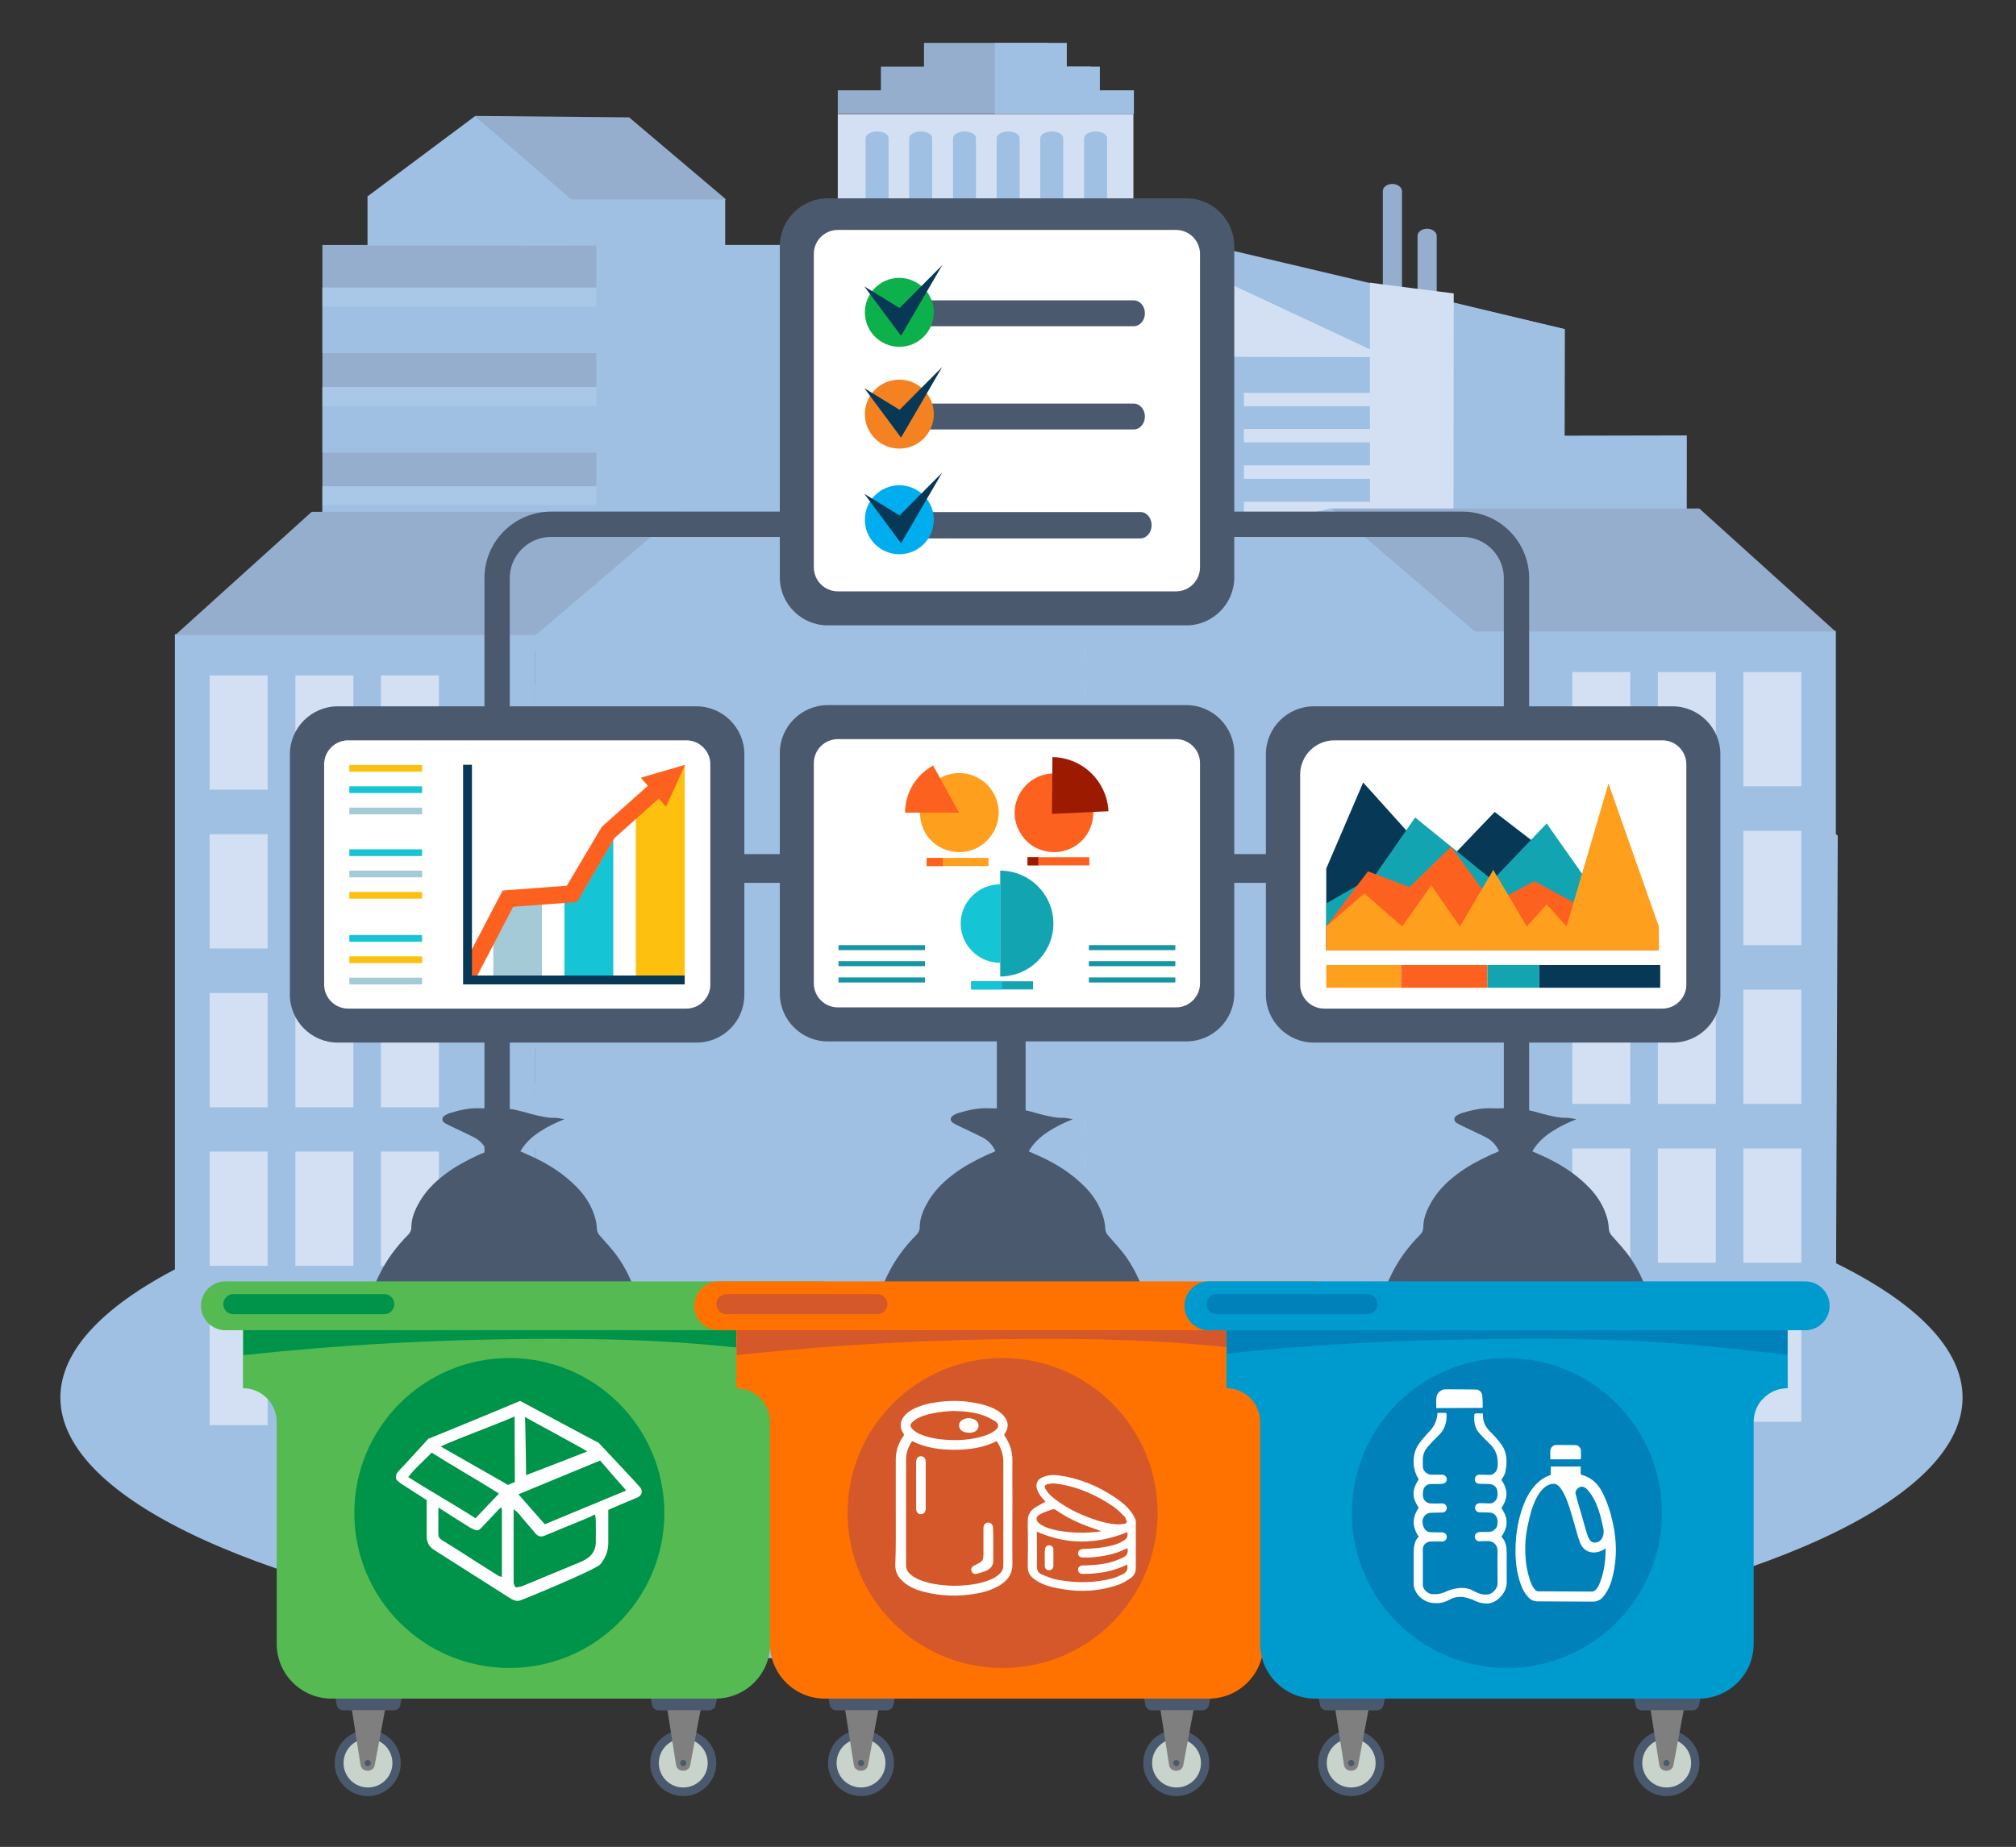 <svg xmlns="http://www.w3.org/2000/svg" xmlns:xlink="http://www.w3.org/1999/xlink" id="Layer_1" x="0px" y="0px" viewBox="0 0 841.5 771.1" style="enable-background:new 0 0 841.5 771.1;" xml:space="preserve"><rect x="0" y="0" width="841.5" height="771.1" fill="#333333" stroke="none"/> <style type="text/css"> .st0{fill:#9FC0E2;} .st1{fill:#95AECE;} .st2{fill:#D3E0F4;} .st3{opacity:0.2;} .st4{fill:none;stroke:#4A596E;stroke-width:10.568;stroke-miterlimit:10;} .st5{fill:none;stroke:#4A596E;stroke-width:12;stroke-miterlimit:10;} .st6{fill:#4A596E;} .st7{fill:#FFFFFF;} .st8{fill:#0DB14B;} .st9{fill:#073856;} .st10{fill:#F48220;} .st11{fill:#00ADEF;} .st12{fill:#FDC00F;} .st13{fill:#16C5D5;} .st14{fill:#A4CAD8;} .st15{fill:#FC611F;} .st16{fill:#13A4B2;} .st17{fill:#FF9F1E;} .st18{fill:#9B1A00;} .st19{fill:#1695A4;} .st20{fill:#C7D3CB;} .st21{fill:#7F7F7F;} .st22{fill:#55BA52;} .st23{fill:#00934A;} .st24{fill-rule:evenodd;clip-rule:evenodd;fill:#00934A;} .st25{fill-rule:evenodd;clip-rule:evenodd;fill:#FFFFFF;} .st26{fill:#FF7200;} .st27{fill:#D4582A;} .st28{fill-rule:evenodd;clip-rule:evenodd;fill:#D4582A;} .st29{fill:#009BCE;} .st30{fill:#0081B9;} .st31{fill-rule:evenodd;clip-rule:evenodd;fill:#0081B9;} </style> <g> <ellipse class="st0" cx="422.2" cy="583.5" rx="397" ry="112.5"></ellipse> <g> <rect x="206.8" y="158.2" class="st1" width="75.7" height="115"></rect> <rect x="228.6" y="137.1" class="st1" width="32" height="34.5"></rect> <rect x="242.9" y="84" class="st1" width="3.4" height="53.2"></rect> <path class="st1" d="M250.7,112.5c0,1.7-2.7,3-6.1,3c-3.4,0-6.1-1.4-6.1-3c0-1.7,2.7-3,6.1-3C248,109.5,250.7,110.9,250.7,112.5"></path> </g> <g> <rect x="218.3" y="192.3" class="st0" width="111.8" height="414.4"></rect> <rect x="218.3" y="192.3" class="st0" width="111.8" height="31.4"></rect> <rect x="218.3" y="192.3" class="st0" width="52.7" height="415"></rect> <rect x="163.9" y="192.3" class="st0" width="54.4" height="415.7"></rect> <path class="st2" d="M271.2,538.3h63.8v13.1h-63.8V538.3z M271.2,518.9h63.8v13.1h-63.8V518.9z M271.2,499.4h63.8v13.1h-63.8 V499.4z M271.2,480h63.8v13.1h-63.8V480z M271.2,460.6h63.8v13.1h-63.8V460.6z M271.2,441.1h63.8v13h-63.8V441.1z M271.2,421.7 h63.8v13.1h-63.8V421.7z M271.2,402.3h63.8v13h-63.8V402.3z M271.2,382.8h63.8v13.1h-63.8V382.8z M271.2,363.4h63.8v13.1h-63.8 V363.4z M271.2,344h63.8V357h-63.8V344z M271.2,324.5h63.8v13.1h-63.8V324.5z M271.2,305.1h63.8v13h-63.8V305.1z M271.2,285.7 h63.8v13.1h-63.8V285.7z M271.2,266.2h63.8v13.1h-63.8V266.2z M271.2,246.8h63.8v13.1h-63.8V246.8z M271.2,240.4h63.8v-13.1h-63.8 V240.4z"></path> <g> <path class="st2" d="M238.8,227.4h-9.5v13.1h9.5V227.4z M254.3,240.4h-9.5v-13.1h9.5V240.4z"></path> <path class="st2" d="M238.8,246.8h-9.5v13.1h9.5V246.8z M254.3,259.9h-9.5v-13.1h9.5V259.9z"></path> <path class="st2" d="M238.8,266.2h-9.5v13.1h9.5V266.2z M254.3,279.3h-9.5v-13.1h9.5V279.3z"></path> <path class="st2" d="M238.8,285.7h-9.5v13.1h9.5V285.7z M254.3,298.7h-9.5v-13.1h9.5V298.7z"></path> <path class="st2" d="M238.8,305.1h-9.5v13h9.5V305.1z M254.3,318.2h-9.5v-13h9.5V318.2z"></path> <path class="st2" d="M238.8,324.5h-9.5v13.1h9.5V324.5z M254.3,337.6h-9.5v-13.1h9.5V337.6z"></path> <path class="st2" d="M238.8,344h-9.5V357h9.5V344z M254.3,357h-9.5V344h9.5V357z"></path> <path class="st2" d="M238.8,363.4h-9.5v13.1h9.5V363.4z M254.3,376.5h-9.5v-13.1h9.5V376.5z"></path> <path class="st2" d="M238.8,382.8h-9.5v13.1h9.5V382.8z M254.3,395.9h-9.5v-13.1h9.5V395.9z"></path> <path class="st2" d="M238.8,402.3h-9.5v13h9.5V402.3z M254.3,415.3h-9.5v-13h9.5V415.3z"></path> <path class="st2" d="M238.8,421.7h-9.5v13.1h9.5V421.7z M254.3,434.8h-9.5v-13.1h9.5V434.8z"></path> <path class="st2" d="M238.8,441.1h-9.5v13h9.5V441.1z M254.3,454.2h-9.5v-13h9.5V454.2z"></path> <path class="st2" d="M238.8,460.6h-9.5v13.1h9.5V460.6z M254.3,473.6h-9.5v-13.1h9.5V473.6z"></path> <path class="st2" d="M238.8,480h-9.5v13.1h9.5V480z M254.3,493.1h-9.5V480h9.5V493.1z"></path> <path class="st2" d="M238.8,499.4h-9.5v13.1h9.5V499.4z M254.3,512.5h-9.5v-13.1h9.5V512.5z"></path> <path class="st2" d="M238.8,518.9h-9.5v13.1h9.5V518.9z M254.3,531.9h-9.5v-13.1h9.5V531.9z"></path> <path class="st2" d="M238.8,538.3h-9.5v13.1h9.5V538.3z M254.3,551.4h-9.5v-13.1h9.5V551.4z"></path> </g> </g> <polygon class="st0" points="704,301.6 704.1,181.8 653.1,181.9 653.2,137.4 450.3,89.5 450.9,172.3 315.5,172.3 316.1,317.9 329.4,317.9 329.3,606.7 766.1,606.8 767.1,348.9 "></polygon> <path class="st1" d="M585.2,122.2c0,1.7-1.8,3-4,3l0,0c-2.2,0-4-1.4-4-3V79.8c0-1.7,1.8-3,4-3l0,0c2.2,0,4,1.4,4,3V122.2z"></path> <path class="st1" d="M599.7,127.2c0,1.7-1.8,3-4,3l0,0c-2.2,0-4-1.4-4-3V98.5c0-1.7,1.8-3,4-3l0,0c2.2,0,4,1.4,4,3V127.2z"></path> <polygon class="st0" points="603.4,154.9 603.4,125.5 653.2,137.5 "></polygon> <g> <polygon class="st0" points="453,607.8 570,607.8 570,154.9 453,92.5 "></polygon> </g> <g> <rect x="453" y="164" class="st2" width="120.9" height="5.6"></rect> <rect x="453" y="179.1" class="st2" width="120.9" height="5.6"></rect> <rect x="453" y="194.3" class="st2" width="120.9" height="5.6"></rect> <rect x="453" y="209.5" class="st2" width="120.9" height="5.6"></rect> <rect x="453" y="224.7" class="st2" width="120.9" height="5.6"></rect> <rect x="453" y="239.8" class="st2" width="120.9" height="5.6"></rect> <rect x="453" y="255" class="st2" width="120.9" height="5.6"></rect> <rect x="453" y="270.2" class="st2" width="120.9" height="5.6"></rect> <rect x="453" y="285.4" class="st2" width="120.9" height="5.6"></rect> <rect x="453" y="300.6" class="st2" width="120.9" height="5.6"></rect> <rect x="453" y="315.7" class="st2" width="120.9" height="5.6"></rect> <rect x="453" y="330.9" class="st2" width="120.9" height="5.6"></rect> <rect x="453" y="346.1" class="st2" width="120.9" height="5.6"></rect> <rect x="453" y="361.3" class="st2" width="120.9" height="5.6"></rect> <rect x="453" y="376.4" class="st2" width="120.9" height="5.6"></rect> <rect x="453" y="391.6" class="st0" width="120.9" height="5.6"></rect> <rect x="453" y="406.8" class="st0" width="120.9" height="5.6"></rect> <rect x="453" y="422" class="st0" width="120.9" height="5.6"></rect> <rect x="453" y="437.1" class="st0" width="120.9" height="5.6"></rect> <rect x="453" y="452.3" class="st0" width="120.9" height="5.6"></rect> <rect x="453" y="467.5" class="st2" width="120.9" height="5.6"></rect> <rect x="453" y="482.7" class="st2" width="120.9" height="5.6"></rect> </g> <polygon class="st0" points="453,90 519.2,148.1 519.2,489.9 453,490.1 "></polygon> <polygon class="st2" points="451.3,89.5 510.6,149 578.8,149.1 "></polygon> <g> <path class="st2" d="M606.8,122.5c0.1,0-35-4.4-35-4.5l0.1,262.2h34.6L606.8,122.5z"></path> </g> <g> <rect x="349.7" y="47.6" class="st2" width="123.4" height="199.1"></rect> <g> <path class="st0" d="M370.9,218.2c0,1.5-2.2,2.8-4.8,2.8l0,0c-2.7,0-4.8-1.2-4.8-2.8V57.7c0-1.5,2.2-2.8,4.8-2.8l0,0 c2.7,0,4.8,1.2,4.8,2.8V218.2z"></path> <path class="st0" d="M389.1,218.2c0,1.5-2.2,2.8-4.8,2.8l0,0c-2.7,0-4.8-1.2-4.8-2.8V57.7c0-1.5,2.2-2.8,4.8-2.8l0,0 c2.7,0,4.8,1.2,4.8,2.8V218.2z"></path> <path class="st0" d="M407.4,218.2c0,1.5-2.2,2.8-4.8,2.8l0,0c-2.7,0-4.8-1.2-4.8-2.8V57.7c0-1.5,2.2-2.8,4.8-2.8l0,0 c2.7,0,4.8,1.2,4.8,2.8V218.2z"></path> <path class="st0" d="M425.6,218.2c0,1.5-2.2,2.8-4.8,2.8l0,0c-2.7,0-4.8-1.2-4.8-2.8V57.7c0-1.5,2.2-2.8,4.8-2.8l0,0 c2.7,0,4.8,1.2,4.8,2.8V218.2z"></path> <path class="st0" d="M443.8,218.2c0,1.5-2.2,2.8-4.8,2.8l0,0c-2.7,0-4.8-1.2-4.8-2.8V57.7c0-1.5,2.2-2.8,4.8-2.8l0,0 c2.7,0,4.8,1.2,4.8,2.8V218.2z"></path> <path class="st0" d="M462.1,218.2c0,1.5-2.2,2.8-4.8,2.8l0,0c-2.7,0-4.8-1.2-4.8-2.8V57.7c0-1.5,2.2-2.8,4.8-2.8l0,0 c2.7,0,4.8,1.2,4.8,2.8V218.2z"></path> </g> <rect x="349.7" y="37.7" class="st1" width="123.2" height="9.7"></rect> <rect x="367.7" y="27.8" class="st1" width="87.7" height="11.8"></rect> <rect x="385.7" y="17.9" class="st1" width="51.7" height="10.4"></rect> <polygon class="st0" points="459.1,37.7 459.1,27.8 445.3,27.8 445.3,17.9 415.3,17.9 415.3,47.5 473.3,47.6 473.3,37.7 "></polygon> </g> <g> <g> <rect x="134.6" y="102.4" transform="matrix(-1 -1.224647e-16 1.224647e-16 -1 463.078 592.495)" class="st1" width="193.9" height="387.8"></rect> <rect x="134.6" y="120" transform="matrix(-1 -1.224647e-16 1.224647e-16 -1 463.078 267.437)" class="st0" width="193.9" height="27.4"></rect> <rect x="134.6" y="161.5" transform="matrix(-1 -1.224647e-16 1.224647e-16 -1 463.078 350.468)" class="st0" width="193.9" height="27.4"></rect> <rect x="134.6" y="203.1" transform="matrix(-1 -1.433332e-14 1.433332e-14 -1 463.078 433.499)" class="st0" width="193.9" height="27.4"></rect> <rect x="134.6" y="244.6" transform="matrix(-1 -1.224647e-16 1.224647e-16 -1 463.078 516.531)" class="st0" width="193.9" height="27.4"></rect> <rect x="134.6" y="286.1" transform="matrix(-1 -1.224647e-16 1.224647e-16 -1 463.078 599.562)" class="st0" width="193.9" height="27.4"></rect> <rect x="134.6" y="327.6" transform="matrix(-1 -1.224647e-16 1.224647e-16 -1 463.078 682.593)" class="st0" width="193.9" height="27.4"></rect> <rect x="134.6" y="369.1" transform="matrix(-1 -1.224647e-16 1.224647e-16 -1 463.078 765.625)" class="st0" width="193.9" height="27.4"></rect> <rect x="134.6" y="410.6" transform="matrix(-1 -1.224647e-16 1.224647e-16 -1 463.078 848.656)" class="st0" width="193.9" height="27.4"></rect> <rect x="134.6" y="452.2" transform="matrix(-1 -1.224647e-16 1.224647e-16 -1 463.078 931.687)" class="st0" width="193.9" height="27.4"></rect> <g class="st3"> <rect x="134.6" y="452.2" transform="matrix(-1 -1.224647e-16 1.224647e-16 -1 463.078 912.254)" class="st1" width="193.9" height="7.9"></rect> <rect x="134.6" y="410.6" transform="matrix(-1 -1.224647e-16 1.224647e-16 -1 463.078 829.223)" class="st1" width="193.9" height="7.9"></rect> <rect x="134.6" y="369.1" transform="matrix(-1 -1.224647e-16 1.224647e-16 -1 463.078 746.192)" class="st1" width="193.9" height="7.9"></rect> <rect x="134.6" y="327.6" transform="matrix(-1 -1.224647e-16 1.224647e-16 -1 463.078 663.16)" class="st1" width="193.9" height="7.9"></rect> <rect x="134.6" y="286.1" transform="matrix(-1 4.762516e-15 -4.762516e-15 -1 463.078 580.129)" class="st1" width="193.9" height="7.9"></rect> <rect x="134.6" y="244.6" transform="matrix(-1 -1.433332e-14 1.433332e-14 -1 463.078 497.098)" class="st1" width="193.9" height="7.9"></rect> <rect x="134.6" y="203.1" transform="matrix(-1 -1.224647e-16 1.224647e-16 -1 463.078 414.067)" class="st2" width="193.9" height="7.9"></rect> <rect x="134.6" y="161.5" transform="matrix(-1 -1.224647e-16 1.224647e-16 -1 463.078 331.035)" class="st2" width="193.9" height="7.9"></rect> <rect x="134.6" y="120" transform="matrix(-1 -1.224647e-16 1.224647e-16 -1 463.078 248.004)" class="st2" width="193.9" height="7.9"></rect> </g> <rect x="248.8" y="102.4" transform="matrix(-1 4.561872e-14 -4.561872e-14 -1 577.319 592.495)" class="st0" width="79.6" height="387.8"></rect> </g> <g> <polygon class="st0" points="218.1,102.5 218.1,82 262.3,49 302.7,83.2 302.7,102.5 "></polygon> <polygon class="st0" points="153.4,102.5 153.4,82 198.4,48.4 239,83.2 239,102.5 "></polygon> <polygon class="st1" points="198.3,48.4 262.6,49 303.1,83.3 238.5,83.3 "></polygon> </g> </g> <g> <rect x="73" y="264.8" class="st0" width="150.3" height="355"></rect> <g> <g> <rect x="159" y="282" class="st2" width="24.2" height="47.7"></rect> </g> <g> <rect x="123.3" y="282" class="st2" width="24.2" height="47.7"></rect> </g> <g> <rect x="87.5" y="282" class="st2" width="24.2" height="47.7"></rect> </g> <g> <rect x="159" y="348.3" class="st2" width="24.2" height="47.7"></rect> </g> <g> <rect x="123.3" y="348.3" class="st2" width="24.2" height="47.7"></rect> </g> <g> <rect x="87.5" y="348.3" class="st2" width="24.2" height="47.7"></rect> </g> <g> <rect x="159" y="414.6" class="st2" width="24.2" height="47.7"></rect> </g> <g> <rect x="123.3" y="414.6" class="st2" width="24.2" height="47.7"></rect> </g> <g> <rect x="87.5" y="414.6" class="st2" width="24.2" height="47.7"></rect> </g> <g> <rect x="159" y="480.8" class="st2" width="24.2" height="47.7"></rect> </g> <g> <rect x="123.3" y="480.8" class="st2" width="24.2" height="47.7"></rect> </g> <g> <rect x="87.5" y="480.8" class="st2" width="24.2" height="47.7"></rect> </g> <g> <rect x="159" y="547.3" class="st2" width="24.2" height="47.7"></rect> </g> <g> <rect x="123.3" y="547.3" class="st2" width="24.2" height="47.7"></rect> </g> <g> <rect x="87.5" y="547.3" class="st2" width="24.2" height="47.7"></rect> </g> </g> <polygon class="st0" points="223.6,265.1 284.1,213.7 338.3,267 338.3,618.6 223.6,619.3 "></polygon> <polygon class="st1" points="73.2,265.1 223.7,265.1 284,213.7 130.1,213.7 "></polygon> </g> <g> <rect x="616" y="263.4" class="st0" width="150.3" height="355"></rect> <g> <g> <rect x="656.3" y="280.6" class="st2" width="24.2" height="47.7"></rect> </g> <g> <rect x="692" y="280.6" class="st2" width="24.2" height="47.7"></rect> </g> <g> <rect x="727.7" y="280.6" class="st2" width="24.2" height="47.7"></rect> </g> <g> <rect x="656.3" y="346.9" class="st2" width="24.2" height="47.7"></rect> </g> <g> <rect x="692" y="346.9" class="st2" width="24.2" height="47.7"></rect> </g> <g> <rect x="727.7" y="346.9" class="st2" width="24.2" height="47.7"></rect> </g> <g> <rect x="656.3" y="413.2" class="st2" width="24.2" height="47.7"></rect> </g> <g> <rect x="692" y="413.2" class="st2" width="24.2" height="47.7"></rect> </g> <g> <rect x="727.7" y="413.2" class="st2" width="24.2" height="47.7"></rect> </g> <g> <rect x="656.3" y="479.5" class="st2" width="24.2" height="47.7"></rect> </g> <g> <rect x="692" y="479.5" class="st2" width="24.2" height="47.7"></rect> </g> <g> <rect x="727.7" y="479.5" class="st2" width="24.2" height="47.7"></rect> </g> <g> <rect x="656.3" y="545.9" class="st2" width="24.2" height="47.7"></rect> </g> <g> <rect x="692" y="545.9" class="st2" width="24.2" height="47.7"></rect> </g> <g> <rect x="727.7" y="545.9" class="st2" width="24.2" height="47.7"></rect> </g> </g> <polygon class="st0" points="615.9,263.7 555.4,212.3 467.6,232.2 501.1,617.3 615.9,617.9 "></polygon> <polygon class="st1" points="766.2,263.7 615.7,263.7 555.5,212.3 709.3,212.3 "></polygon> </g> <g> <path class="st4" d="M610.5,631.3H230c-12.4,0-22.5-10.1-22.5-22.5V241.4c0-12.4,10.1-22.5,22.5-22.5h380.5 c12.4,0,22.5,10.1,22.5,22.5v367.4C633,621.2,622.9,631.3,610.5,631.3z"></path> <line class="st5" x1="291.3" y1="362.6" x2="546.8" y2="362.6"></line> <g> <g> <path class="st6" d="M495.2,261.1H345.5c-11,0-20-9-20-20V102.8c0-11,9-20,20-20h149.7c11,0,20,9,20,20v138.3 C515.2,252.1,506.2,261.1,495.2,261.1z"></path> <g> <path class="st7" d="M349.7,246.9h141.2c5.5,0,10-4.5,10-10V106c0-5.5-4.5-10-10-10H349.7c-5.5,0-10,4.5-10,10v130.9 C339.7,242.4,344.2,246.9,349.7,246.9z"></path> </g> </g> <g> <path class="st6" d="M477.9,130.8c0,3-2.1,5.4-4.7,5.4h-91.9c-2.6,0-4.7-2.4-4.7-5.4l0,0c0-3,2.1-5.4,4.7-5.4h91.9 C475.8,125.4,477.9,127.8,477.9,130.8L477.9,130.8z"></path> </g> <g> <path class="st6" d="M477.9,173.9c0,3-2.1,5.4-4.7,5.4h-91.9c-2.6,0-4.7-2.4-4.7-5.4l0,0c0-3,2.1-5.4,4.7-5.4h91.9 C475.8,168.5,477.9,170.9,477.9,173.9L477.9,173.9z"></path> </g> <g> <path class="st6" d="M480.7,219.3c0,3-2.1,5.5-4.8,5.5h-94.1c-2.7,0-4.8-2.5-4.8-5.5l0,0c0-3,2.2-5.5,4.8-5.5h94.1 C478.6,213.7,480.7,216.2,480.7,219.3L480.7,219.3z"></path> </g> <g> <g> <path class="st8" d="M389.8,130.4c0,7.9-6.4,14.4-14.4,14.4c-7.9,0-14.4-6.4-14.4-14.4c0-7.9,6.4-14.4,14.4-14.4 C383.3,116.1,389.8,122.5,389.8,130.4z"></path> </g> <g> <polygon class="st9" points="360.8,119.6 376.1,140.2 393.3,110.7 375.5,128.6 "></polygon> </g> </g> <g> <g> <path class="st10" d="M389.8,172.9c0,7.9-6.4,14.4-14.4,14.4c-7.9,0-14.4-6.4-14.4-14.4c0-7.9,6.4-14.4,14.4-14.4 C383.3,158.5,389.8,165,389.8,172.9z"></path> </g> <g> <polygon class="st9" points="360.8,162.1 376.1,182.7 393.3,153.2 375.5,171.1 "></polygon> </g> </g> <g> <g> <path class="st11" d="M389.8,217c0,7.9-6.4,14.4-14.4,14.4c-7.9,0-14.4-6.4-14.4-14.4c0-7.9,6.4-14.4,14.4-14.4 C383.3,202.6,389.8,209.1,389.8,217z"></path> </g> <g> <polygon class="st9" points="360.8,206.2 376.1,226.8 393.3,197.3 375.5,215.2 "></polygon> </g> </g> </g> <g> <g> <path class="st6" d="M290.7,435.3H141c-11,0-20-9-20-20V314.9c0-11,9-20,20-20h149.7c11,0,20,9,20,20v100.4 C310.7,426.4,301.8,435.3,290.7,435.3z"></path> <g> <path class="st7" d="M145.3,421.1h141.2c5.5,0,10-4.5,10-10v-92c0-5.5-4.5-10-10-10H145.3c-5.5,0-10,4.5-10,10v92 C135.3,416.6,139.8,421.1,145.3,421.1z"></path> </g> </g> <g> <g> <g> <polygon class="st12" points="285.8,408.1 285.8,319.3 278.8,332.9 274.7,328.1 265.4,336.4 265.4,408.1 "></polygon> </g> <g> <polygon class="st13" points="256,408.1 256,350.6 242.8,373.1 235.6,373.6 235.6,408.1 "></polygon> </g> <g> <g> <polygon class="st14" points="226.2,408.1 226.2,374.3 216.3,375.1 205.9,391.7 205.9,408.1 "></polygon> </g> </g> <g> <g> <polygon class="st15" points="267.5,324.7 270.4,328.1 251.2,345.2 236.6,369.8 209.8,371.8 195.7,398.8 195.7,409.1 198.3,409.1 214.2,378.6 240.9,376.6 256.5,349.9 275,333.4 278,336.8 286,319.3 "></polygon> </g> <polygon class="st9" points="197,407.3 197,319.3 193.3,319.3 193.3,411 285.8,411 285.8,407.3 "></polygon> </g> </g> <g> <rect x="145.8" y="319.4" class="st12" width="30.4" height="2.8"></rect> <rect x="145.8" y="328.3" class="st13" width="30.4" height="2.8"></rect> <rect x="145.8" y="337.2" class="st14" width="30.4" height="2.8"></rect> </g> <g> <rect x="145.8" y="354.6" class="st13" width="30.4" height="2.8"></rect> <rect x="145.8" y="363.5" class="st14" width="30.4" height="2.8"></rect> <rect x="145.8" y="372.4" class="st12" width="30.4" height="2.8"></rect> </g> <g> <rect x="145.8" y="390.4" class="st13" width="30.4" height="2.8"></rect> <rect x="145.8" y="399.3" class="st12" width="30.4" height="2.8"></rect> <rect x="145.8" y="408.2" class="st14" width="30.4" height="2.8"></rect> </g> </g> </g> <g> <g> <path class="st6" d="M698.2,435.3H548.4c-11,0-20-9-20-20V314.9c0-11,9-20,20-20h149.7c11,0,20,9,20,20v100.4 C718.2,426.4,709.2,435.3,698.2,435.3z"></path> <g> <path class="st7" d="M552.7,421.1h141.2c5.5,0,10-4.5,10-10v-92c0-5.5-4.5-10-10-10H557c-7.9,0-14.3,6.4-14.3,14.3v87.7 C542.7,416.6,547.2,421.1,552.7,421.1z"></path> </g> </g> <g> <g> <rect x="642.4" y="402.9" class="st9" width="50.6" height="9.5"></rect> <rect x="584.8" y="402.9" class="st15" width="36.1" height="9.5"></rect> <rect x="620.9" y="402.9" class="st16" width="21.5" height="9.5"></rect> <rect x="553.6" y="402.9" class="st17" width="31.1" height="9.5"></rect> </g> <polygon class="st9" points="623.9,339 601.3,362.6 569,326.7 553.6,362.6 553.6,396.8 692.4,396.8 692.4,391.7 "></polygon> <polygon class="st16" points="669.3,377.5 645.6,343.8 623,367.5 590.7,341.3 573.9,365.5 553.6,377.2 553.6,396.8 692.4,396.8 692.4,391.7 "></polygon> <polygon class="st15" points="675.1,356.2 657.7,377.2 640.4,367.9 623,377.2 605.7,353.5 588.3,370.4 571,363.8 553.6,386.8 553.6,396.8 692.4,396.8 692.4,386.8 "></polygon> <polygon class="st17" points="671.4,327.1 653.9,386.8 645.6,377.6 637.3,386.8 623.3,363.2 609.4,386.8 597.4,369.6 585.3,386.8 569.5,373 553.6,386.8 553.6,396.8 692.4,396.8 692.4,386.8 "></polygon> </g> </g> <line class="st5" x1="422.1" y1="302.7" x2="422.1" y2="505.3"></line> <g> <g> <path class="st6" d="M495.2,434.8H345.5c-11,0-20-9-20-20V314.4c0-11,9-20,20-20h149.7c11,0,20,9,20,20v100.4 C515.2,425.9,506.2,434.8,495.2,434.8z"></path> <g> <path class="st7" d="M349.7,420.6h141.2c5.5,0,10-4.5,10-10v-92c0-5.5-4.5-10-10-10H349.7c-5.5,0-10,4.5-10,10v92 C339.7,416.1,344.2,420.6,349.7,420.6z"></path> </g> </g> <g> <g> <path class="st17" d="M388,350.2c6,6.8,16.4,7.5,23.2,1.5c1.4-1.3,2.6-2.7,3.5-4.3c3.4-5.9,2.8-13.5-1.9-19 c-1-1.2-2.2-2.2-3.5-3c-5-3.3-11.5-3.5-16.8-0.6c-1,0.6-2,1.2-2.9,2c-3.7,3.2-5.6,7.8-5.6,12.4 C384,343.2,385.3,347.1,388,350.2z"></path> <path class="st15" d="M389.5,319.6c-1.4,0.8-2.7,1.7-4,2.8c-5.1,4.4-7.7,10.7-7.7,16.9l22.5,0L389.5,319.6z"></path> <path class="st15" d="M435.3,355.1c8.7,2.6,17.9-2.4,20.4-11.1c0.5-1.8,0.7-3.7,0.7-5.4c-0.3-6.8-4.9-13-11.7-15 c-1.5-0.4-3-0.7-4.5-0.7c-6-0.1-11.6,3.2-14.6,8.5c-0.6,1-1,2.1-1.4,3.3c-1.4,4.7-0.6,9.6,1.9,13.4 C428.1,351.4,431.3,354,435.3,355.1z"></path> <path class="st18" d="M462.7,338.7c-0.5-9.8-7-18.6-16.9-21.6c-2.2-0.6-4.3-1-6.5-1l-0.2,23.7L462.7,338.7z"></path> <path class="st13" d="M417.5,369.2c-9.1,0-16.5,7.4-16.5,16.4c0,9.1,7.5,16.4,16.5,16.4V369.2z"></path> <path class="st16" d="M417.5,407.7c12.2,0,22.2-9.9,22.2-22.1c0-12.2-10-22.1-22.2-22.1V407.7z"></path> <rect x="386.8" y="358.2" class="st17" width="25.8" height="3.4"></rect> <rect x="386.8" y="358.2" class="st15" width="6.7" height="3.4"></rect> <rect x="428.9" y="357.9" class="st15" width="25.8" height="3.4"></rect> <rect x="428.9" y="357.9" class="st18" width="4.5" height="3.4"></rect> <rect x="405.4" y="409.7" class="st16" width="25.8" height="3.4"></rect> <rect x="405.4" y="409.7" class="st13" width="12.9" height="3.4"></rect> </g> <g> <g> <rect x="454.5" y="394.6" class="st19" width="36.1" height="2.1"></rect> <rect x="454.5" y="401.3" class="st19" width="36.1" height="2.1"></rect> <rect x="454.5" y="408.1" class="st19" width="36.1" height="2.1"></rect> </g> <g> <rect x="350" y="394.6" class="st19" width="36.1" height="2.1"></rect> <rect x="350" y="401.3" class="st19" width="36.1" height="2.1"></rect> <rect x="350" y="408.1" class="st19" width="36.1" height="2.1"></rect> </g> </g> </g> </g> </g> <path class="st6" d="M275.1,589.8c-0.2-1.9-0.4-3.8-0.7-5.7c-0.6-3.6-1.3-7.2-2-10.7c-0.6-2.5-1.3-5-2-7.4 c-0.7-2.4-1.4-4.8-2.3-7.2c-0.6-1.5-1-3-1-4.7c0.3-5-0.4-9.8-1.9-14.5c-1.7-5.3-4.1-10.1-7.2-14.6c-2.3-3.3-5.1-6.2-7.7-9.2 c-0.6-0.7-1-1.4-1.1-2.4c-0.1-1.5-0.3-3.1-0.7-4.6c-1.3-4.8-3.8-9-7.3-12.7c-6-6.3-13.2-10.7-21.1-14.1c-0.9-0.4-1.8-0.8-2.9-1.3 c2.1-3.6,4.9-6.1,8.1-8.2c3.2-2.1,6.7-3.8,10.3-5.2c-1.5-0.3-2.9-0.6-4.4-0.6c-2.4,0.1-4.8-0.5-7.1-1c-2.8-0.6-5.6-1.6-8.5-2.2 c-1.6-0.4-3.3-0.8-5,0.2c-0.2,0.1-0.7,0.1-1-0.1c-1.5-0.8-3-1-4.6-0.9c-1.7,0.1-3.4,0.1-5.1,0c-4.1-0.1-8.1,0.8-12,2 c-0.8,0.2-1.5,0.6-2.2,1c-1.4,0.9-1.4,2.3,0,3.2c1,0.6,2.1,1.1,3.1,1.6c3.1,1.5,6.3,2.9,9.3,4.5c2.3,1.2,4,3.1,5.2,5.6 c-0.5,0.3-1,0.5-1.4,0.7c-0.8,0.3-1.6,0.6-2.4,1c-4.9,2.3-9.6,4.8-13.9,8.1c-4.5,3.4-8.4,7.4-11.1,12.5c-1.6,3-2.8,6.1-2.8,9.6 c0,1.1-0.4,2-1.2,2.9c-5,5-9.2,10.6-12.3,17.1c-2,4-3.4,8.2-4.2,12.6c-0.7,3.4-0.9,6.9-0.8,10.4c0,0.7-0.2,1.5-0.4,2.2 c-1.1,3.4-2.4,6.8-3.5,10.3c-0.8,2.6-1.4,5.3-2,7.9c-0.9,3.8-0.8,7.6-1,11.5c0,0.6,0.3,1.1,0.3,1.6c0,4.5,0,9,0,13.5 c0,0.4-0.4,0.9-0.3,1.3c0.3,1.6,0.1,3.3,0.3,4.9c0.2,1.6,0.6,2.9,2.2,3.6c2.4,1.1,4.8,2,7.4,2.4c1.3,0.2,2.5,0.4,3.7,0.7 c3.1,0.6,6.1,1,9.3,1.3c4.7,0.5,9.4,0.8,14.1,1.3c3.9,0.4,7.7,0.4,11.6,0.5c1.5,0.1,2.9-1.4,4.4,0.6c10.7,0,21.3,0,32,0 c0.4,0,0.8-0.3,1.2-0.3c3.2-0.1,6.5-0.2,9.7-0.3c0.6,0,1.2-0.1,1.7-0.2c0.9-0.1,1.9-0.3,2.8-0.4c3.1-0.3,6.3-0.4,9.4-0.9 c2.8-0.4,5.5-1.2,8.3-1.7c2.3-0.4,4.4-1.1,6.5-2.1c1.6-0.7,2.8-1.9,3.3-3.7C275.8,603.2,275.7,596.5,275.1,589.8z"></path> <g> <g> <g> <path class="st6" d="M299,736.1c0,7.6-6.2,13.8-13.8,13.8c-7.6,0-13.8-6.2-13.8-13.8c0-7.6,6.2-13.8,13.8-13.8 C292.8,722.3,299,728.5,299,736.1"></path> <path class="st20" d="M295.4,736.1c0,5.7-4.6,10.2-10.2,10.2c-5.7,0-10.2-4.6-10.2-10.2c0-5.7,4.6-10.2,10.2-10.2 C290.8,725.8,295.4,730.4,295.4,736.1"></path> <path class="st6" d="M271.7,709.4l0.5,2.5c0.2,1.3,1.4,2.2,2.7,2.2H296c1.3,0,2.4-0.9,2.7-2.2l0.5-2.5c0.3-1.7-1-3.2-2.7-3.2 h-22.1C272.7,706.1,271.4,707.7,271.7,709.4"></path> <path class="st21" d="M278.6,714l3.6,22.9c0.2,1.4,1.4,2.4,2.8,2.4h0.3c1.4,0,2.6-1,2.8-2.3l4.3-23H278.6z"></path> <path class="st6" d="M286.5,736.1c0,0.7-0.6,1.3-1.3,1.3c-0.7,0-1.3-0.6-1.3-1.3c0-0.7,0.6-1.3,1.3-1.3 C285.9,734.8,286.5,735.4,286.5,736.1"></path> </g> <g> <path class="st6" d="M167.3,736.1c0,7.6-6.2,13.8-13.8,13.8c-7.6,0-13.8-6.2-13.8-13.8c0-7.6,6.2-13.8,13.8-13.8 C161.2,722.3,167.3,728.5,167.3,736.1"></path> <path class="st20" d="M163.8,736.1c0,5.7-4.6,10.2-10.2,10.2c-5.7,0-10.2-4.6-10.2-10.2c0-5.7,4.6-10.2,10.2-10.2 C159.2,725.8,163.8,730.4,163.8,736.1"></path> <path class="st6" d="M140.1,709.4l0.5,2.5c0.2,1.3,1.4,2.2,2.7,2.2h21.1c1.3,0,2.4-0.9,2.7-2.2l0.5-2.5c0.3-1.7-1-3.2-2.7-3.2 h-22.1C141.1,706.1,139.8,707.7,140.1,709.4"></path> <path class="st21" d="M146.9,714l3.6,22.9c0.2,1.4,1.4,2.4,2.8,2.4h0.3c1.4,0,2.6-1,2.8-2.3l4.3-23H146.9z"></path> <path class="st6" d="M154.8,736.1c0,0.7-0.6,1.3-1.3,1.3c-0.7,0-1.3-0.6-1.3-1.3c0-0.7,0.6-1.3,1.3-1.3 C154.3,734.8,154.8,735.4,154.8,736.1"></path> </g> <path class="st22" d="M101.4,549.4v30.2c7.8,0,14.1,6.3,14.1,14.1v92.6c0,12.7,10.3,22.9,22.9,22.9h160.2 c12.7,0,22.9-10.3,22.9-22.9v-92.6c0-3.4,1.2-6.6,3.3-9.1c0.3-0.3,0.6-0.6,0.9-0.9c2.6-2.6,6.1-4.1,10-4.1v-30.2h-14.1v-4.3 H115.6v4.3H101.4z"></path> <path class="st23" d="M230.2,559c47.4,0,67,2.4,105.3,6.6V553l-233.9,0.2v12.6C139.4,561.7,183,559,230.2,559z"></path> <path class="st22" d="M94.1,555.4h248.9c5.7,0,10.2-4.6,10.2-10.2c0-5.7-4.6-10.2-10.2-10.2H94.1c-5.7,0-10.2,4.6-10.2,10.2 C83.9,550.8,88.5,555.4,94.1,555.4z"></path> <path class="st23" d="M97.4,548.7h63c2.3,0,4.2-1.9,4.2-4.2c0-2.3-1.9-4.2-4.2-4.2h-63c-2.3,0-4.2,1.9-4.2,4.2 C93.2,546.8,95,548.7,97.4,548.7z"></path> </g> <circle class="st24" cx="212.6" cy="631.7" r="64.7"></circle> <g> <path class="st25" d="M249.9,602.4c-0.2,0-32.8-17.5-32.8-17.5c-4.8,2.1-38.1,15.8-38.3,15.8c0,0-10,11-12.6,13.7 c-0.8,0.8-1.1,1.8-0.8,3.3c0.5,0.4,1.1,1.1,1.8,1.6c3.6,2.3,7.1,4.6,10.9,7c0,2.6,0,12.5,0,15c0,2.4,0.9,4.4,2.9,5.7 c3,1.9,29.7,18.9,31.8,20.2c1.2,0.8,2.6,1.4,4,1.1c1.1-0.2,32-13,33.8-15.2c2-2.5,3.2-5.2,3.3-8.5c0-2.3,0-11.9,0-14.2 c0.4-0.2,8.5-3.7,12.2-5.2c1.8-0.8,2.3-2.5,1.2-4.1C266.9,620.5,249.9,602.4,249.9,602.4z M219.1,591.6 c0.2,0.2,26.2,14.2,26,14.4c0.2,0-25.5,9.9-25.5,9.9C219.6,615.7,219.3,591.6,219.1,591.6z M170.4,616.7c2.7-3.6,6.7-7,9.8-10.2 c8.8,5.6,19.3,11.5,28.1,17.1c-3.1,3.2-6.7,7-9.8,10.3C189.8,628.3,179.3,622.4,170.4,616.7z M208,657.9 c-3.4-2.1-6.7-4.3-10.1-6.4c-4.5-2.9-9-5.8-13.6-8.6c-0.8-0.5-1.3-1.2-1.3-2.1c-0.1-1.2,0-9.8,0-11.4c4.5,2.9,8.7,5.6,12.9,8.2 c0.4,0.3,0.9,0.5,1.4,0.7c1.9,1,2.4,0.9,3.9-0.7c2.2-2.3,4.4-4.7,6.6-7c0.4-0.4,0.8-0.8,1.4-1.3c0.1,0.5,0.3,0.7,0.3,0.9 c0,6.9,0,21.1,0,28.2C208.8,658.2,208.4,658.1,208,657.9z M212.1,620l-28.2-16.1c9.5-4.2,21.7-8.5,30.9-12.5 c0,9.2,0.1,18.4,0.1,27.4C213.8,619.2,212.8,619.6,212.1,620z M248.7,643.6c0.1,3.7-1.8,6.2-4.8,7.8c-1.5,0.8-3.2,1.4-4.8,2.1 c-3.6,1.5-7.3,3-10.9,4.5c-3.3,1.4-6.6,2.8-9.9,4.1c-0.9,0.4-2,0.5-3,0.7c-0.6-0.7-0.9-1.4-0.9-2.3c0-7.6,0-22.6,0-30.3 c0.9,0.5,1.8,1.4,2.5,2.2c0.7,0.9,1.5,1.9,2.3,2.8c1.4,1.6,2.8,3.2,4.2,4.9c1.2,1.5,2.5,1.7,4.1,1c5.7-2.4,11.4-4.7,17-7 c1.2-0.5,2.5-1.1,3.8-1.8c0.1,0.6,0.3,1,0.3,1.3C248.8,634.5,248.7,642.7,248.7,643.6z M227.4,636.4c-3.4-3.9-7.5-8.5-11-12.5 c11.4-4.7,22.6-9.4,34.1-14.1c1.7,1.9,3.4,3.9,5,5.8c1.6,1.9,4.1,4.6,5.9,6.7C250,627,238.7,631.7,227.4,636.4z"></path> </g> </g> <path class="st6" d="M487.3,589.8c-0.2-1.9-0.4-3.8-0.7-5.7c-0.6-3.6-1.3-7.2-2-10.7c-0.6-2.5-1.3-5-2-7.4 c-0.7-2.4-1.4-4.8-2.3-7.2c-0.6-1.5-1-3-1-4.7c0.3-5-0.4-9.8-1.9-14.5c-1.7-5.3-4.1-10.1-7.2-14.6c-2.3-3.3-5.1-6.2-7.7-9.2 c-0.6-0.7-1-1.4-1.1-2.4c-0.1-1.5-0.3-3.1-0.7-4.6c-1.3-4.8-3.8-9-7.3-12.7c-6-6.3-13.2-10.7-21.1-14.1c-0.9-0.4-1.8-0.8-2.9-1.3 c2.1-3.6,4.9-6.1,8.1-8.2c3.2-2.1,6.7-3.8,10.3-5.2c-1.5-0.3-2.9-0.6-4.4-0.6c-2.4,0.1-4.8-0.5-7.1-1c-2.8-0.6-5.6-1.6-8.5-2.2 c-1.6-0.4-3.3-0.8-5,0.2c-0.2,0.1-0.7,0.1-1-0.1c-1.5-0.8-3-1-4.6-0.9c-1.7,0.1-3.4,0.1-5.1,0c-4.1-0.1-8.1,0.8-12,2 c-0.8,0.2-1.5,0.6-2.2,1c-1.4,0.9-1.4,2.3,0,3.2c1,0.6,2.1,1.1,3.1,1.6c3.1,1.5,6.3,2.9,9.3,4.5c2.3,1.2,4,3.1,5.2,5.6 c-0.5,0.3-1,0.5-1.4,0.7c-0.8,0.3-1.6,0.6-2.4,1c-4.9,2.3-9.6,4.8-13.9,8.1c-4.5,3.4-8.4,7.4-11.1,12.5c-1.6,3-2.8,6.1-2.8,9.6 c0,1.1-0.4,2-1.2,2.9c-5,5-9.2,10.6-12.3,17.1c-2,4-3.4,8.2-4.2,12.6c-0.7,3.4-0.9,6.9-0.8,10.4c0,0.7-0.2,1.5-0.4,2.2 c-1.1,3.4-2.4,6.8-3.5,10.3c-0.8,2.6-1.4,5.3-2,7.9c-0.9,3.8-0.8,7.6-1,11.5c0,0.6,0.3,1.1,0.3,1.6c0,4.5,0,9,0,13.5 c0,0.4-0.4,0.9-0.3,1.3c0.3,1.6,0.1,3.3,0.3,4.9c0.2,1.6,0.6,2.9,2.2,3.6c2.4,1.1,4.8,2,7.4,2.4c1.3,0.2,2.5,0.4,3.7,0.7 c3.1,0.6,6.1,1,9.3,1.3c4.7,0.5,9.4,0.8,14.1,1.3c3.9,0.4,7.7,0.4,11.6,0.5c1.5,0.1,2.9-1.4,4.4,0.6c10.7,0,21.3,0,32,0 c0.4,0,0.8-0.3,1.2-0.3c3.2-0.1,6.5-0.2,9.7-0.3c0.6,0,1.2-0.1,1.7-0.2c0.9-0.1,1.9-0.3,2.8-0.4c3.1-0.3,6.3-0.4,9.4-0.9 c2.8-0.4,5.5-1.2,8.3-1.7c2.3-0.4,4.4-1.1,6.5-2.1c1.6-0.7,2.8-1.9,3.3-3.7C488,603.2,487.9,596.5,487.3,589.8z"></path> <g> <g> <g> <path class="st6" d="M504.8,736.1c0,7.6-6.2,13.8-13.8,13.8c-7.6,0-13.8-6.2-13.8-13.8c0-7.6,6.2-13.8,13.8-13.8 C498.6,722.3,504.8,728.5,504.8,736.1"></path> <path class="st20" d="M501.3,736.1c0,5.7-4.6,10.2-10.2,10.2c-5.7,0-10.2-4.6-10.2-10.2c0-5.7,4.6-10.2,10.2-10.2 C496.7,725.8,501.3,730.4,501.3,736.1"></path> <path class="st6" d="M477.6,709.4l0.5,2.5c0.2,1.3,1.4,2.2,2.7,2.2h21.1c1.3,0,2.4-0.9,2.7-2.2l0.5-2.5c0.3-1.7-1-3.2-2.7-3.2 h-22.1C478.5,706.1,477.3,707.7,477.6,709.4"></path> <path class="st21" d="M484.4,714l3.6,22.9c0.2,1.4,1.4,2.4,2.8,2.4h0.3c1.4,0,2.6-1,2.8-2.3l4.3-23H484.4z"></path> <path class="st6" d="M492.3,736.1c0,0.7-0.6,1.3-1.3,1.3c-0.7,0-1.3-0.6-1.3-1.3c0-0.7,0.6-1.3,1.3-1.3 C491.7,734.8,492.3,735.4,492.3,736.1"></path> </g> <g> <path class="st6" d="M373.2,736.1c0,7.6-6.2,13.8-13.8,13.8c-7.6,0-13.8-6.2-13.8-13.8c0-7.6,6.2-13.8,13.8-13.8 C367,722.3,373.2,728.5,373.2,736.1"></path> <path class="st20" d="M369.6,736.1c0,5.7-4.6,10.2-10.2,10.2c-5.7,0-10.2-4.6-10.2-10.2c0-5.7,4.6-10.2,10.2-10.2 C365,725.8,369.6,730.4,369.6,736.1"></path> <path class="st6" d="M345.9,709.4l0.5,2.5c0.2,1.3,1.4,2.2,2.7,2.2h21.1c1.3,0,2.4-0.9,2.7-2.2l0.5-2.5c0.3-1.7-1-3.2-2.7-3.2 h-22.1C346.9,706.1,345.6,707.7,345.9,709.4"></path> <path class="st21" d="M352.8,714l3.6,22.9c0.2,1.4,1.4,2.4,2.8,2.4h0.3c1.4,0,2.6-1,2.8-2.3l4.3-23H352.8z"></path> <path class="st6" d="M360.7,736.1c0,0.7-0.6,1.3-1.3,1.3c-0.7,0-1.3-0.6-1.3-1.3c0-0.7,0.6-1.3,1.3-1.3 C360.1,734.8,360.7,735.4,360.7,736.1"></path> </g> <path class="st26" d="M307.3,549.4v30.2c7.8,0,14.1,6.3,14.1,14.1v92.6c0,12.7,10.3,22.9,22.9,22.9h160.2 c12.7,0,22.9-10.3,22.9-22.9v-92.6c0-3.4,1.2-6.6,3.3-9.1c0.3-0.3,0.6-0.6,0.9-0.9c2.6-2.6,6.1-4.1,10-4.1v-30.2h-14.1v-4.3 H321.4v4.3H307.3z"></path> <path class="st27" d="M436.1,559c47.4,0,67,2.4,105.3,6.6V553l-233.9,0.2v12.6C345.2,561.7,388.8,559,436.1,559z"></path> <path class="st26" d="M300,555.4h248.9c5.7,0,10.2-4.6,10.2-10.2c0-5.7-4.6-10.2-10.2-10.2H300c-5.7,0-10.2,4.6-10.2,10.2 C289.7,550.8,294.3,555.4,300,555.4z"></path> <path class="st27" d="M303.2,548.7h63c2.3,0,4.2-1.9,4.2-4.2c0-2.3-1.9-4.2-4.2-4.2h-63c-2.3,0-4.2,1.9-4.2,4.2 C299,546.8,300.9,548.7,303.2,548.7z"></path> </g> <circle class="st28" cx="418.5" cy="631.7" r="64.7"></circle> <g> <g> <path class="st25" d="M414.6,644.6c0,2.1,0,5,0,7.1c0,1.3-0.5,2.4-1.6,3.3c-1.3,1-2.1,1.1-4.3,1.8c-1.1,0.4-2.3,0.7-3-0.5 c-0.6-1-0.3-1.9,0.8-2.6c0.9-0.4,3.2-1.5,3.6-2.3c0.6-1.3,0.4-3.4,0.4-5c0-2.8,0-5.5,0-8.3c0-1.5,0.8-2.4,2-2.4 c1.2,0,2,0.9,2,2.4C414.6,640.3,414.6,642.5,414.6,644.6z"></path> <path class="st25" d="M386.4,620.2c0,3.2,0,6.4,0,9.6c0,1.5-0.8,2.4-2,2.4c-1.3,0-2-0.9-2-2.5c0-6.4,0-12.8,0-19.2 c0-1.6,0.8-2.5,2-2.5c1.3,0,2,0.9,2,2.5C386.4,613.8,386.4,617,386.4,620.2z"></path> <g> <path class="st25" d="M373.9,631.4c0-7.3,0-14.7,0-22c0-3.6,1.1-6.9,3.2-9.8c0.3-0.4,0.3-0.7,0-1.1c-1.6-2.3-1.5-5,0.3-7.2 c1.6-2,3.8-3.1,6.1-4c3.4-1.3,6.9-1.9,10.5-2.2c3.7-0.3,7.4-0.3,11,0.3c3.9,0.6,7.7,1.4,11.1,3.4c1.4,0.8,2.7,1.9,3.6,3.3 c1.3,2.1,1.2,4.2-0.2,6.3c-0.4,0.5-0.3,0.8,0,1.3c2.1,3.1,3.1,6.5,3.1,10.2c-0.1,5.4,0,10.9,0,16.3c0,8.8-0.1,17.7,0,26.5 c0.1,4.1-1.7,6.9-5,9c-3,1.9-6.4,3-9.9,3.6c-7.6,1.4-15.3,1.2-22.8-0.9c-3.2-0.9-6.3-2.3-8.7-4.8c-1.7-1.7-2.5-3.7-2.5-6.1 C374,646.2,373.9,638.8,373.9,631.4z M416,601.7c-5.6,2.8-11.5,3.6-17.6,3.6c-6.1,0-12.1-0.8-17.6-3.6 c-0.1,0.1-0.1,0.2-0.2,0.2c-1.5,2.2-2.4,4.7-2.4,7.4c0,2.4,0,4.9,0,7.3c0,12.4,0,24.7,0,37.1c0,1.2,0.4,2.1,1.2,3 c1,1.1,2.3,1.9,3.7,2.6c2.9,1.3,6.1,2,9.3,2.4c3.8,0.5,7.6,0.5,11.3,0.1c2.9-0.3,5.8-0.8,8.5-1.8c1.7-0.6,3.3-1.4,4.7-2.6 c1.2-1,1.9-2.2,1.9-3.9c0-14.6,0-29.2,0-43.8C418.6,606.8,417.7,604.1,416,601.7z M398,589.1c-1.1,0.1-2.7,0.1-4.2,0.3 c-2.9,0.3-5.8,0.8-8.6,1.8c-1.5,0.6-2.9,1.2-4.1,2.3c-1.4,1.2-1.4,2.1,0,3.4c1.5,1.4,3.3,2.1,5.2,2.7c2.7,0.9,5.4,1.3,8.2,1.5 c5.4,0.4,10.8,0.1,16-1.5c1.8-0.5,3.5-1.3,4.9-2.4c1.7-1.4,1.7-2.6-0.1-3.9c0,0-0.1-0.1-0.2-0.1c-1.2-0.6-2.3-1.3-3.5-1.8 C407.3,589.6,402.9,589.2,398,589.1z"></path> <path class="st25" d="M404.7,598.2c-1.7-0.1-3-0.3-3.9-1.5c-0.8-1.2-0.6-2.7,0.5-3.6c1.6-1.3,4.4-1.3,6-0.1 c0.9,0.7,1.3,1.6,1.1,2.7c-0.2,1.2-1,1.9-2.2,2.3C405.7,598.1,405.1,598.2,404.7,598.2z"></path> </g> </g> <g> <path class="st25" d="M434.7,625c-0.6-0.7-1.1-1.5-1.5-2.4c-1.3-2.7-0.4-5,2.4-6c2.1-0.8,4.2-0.9,6.4-0.6 c8.5,1.2,16.3,4.4,23.4,9.2c3.3,2.2,6.3,4.7,8.2,8.4c0.3,0.6,0.5,1.2,0.5,1.8c0,6.4,0,12.8,0,19.1c0,1.9-0.7,3.4-2.2,4.4 c-1.8,1.2-3.7,2.4-5.8,3c-8.4,2.8-17,2.9-25.7,1c-3.3-0.7-6.5-1.8-9.2-4c-1.4-1.2-2.2-2.6-2.2-4.6c0.1-6.3,0.1-12.7,0-19 c-0.1-2.8,1.1-4.7,3.4-6.1c1.3-0.8,2.6-1.4,4-2.2C435.9,626.4,435.3,625.7,434.7,625z M432.8,639.5c0,0.4,0,0.9,0,1.4 c0,4.4,0.1,8.7,0,13.1c0,1.6,0.6,2.7,1.9,3.3c2.2,0.9,4.5,1.9,6.9,2.3c7.6,1.4,15.2,1.4,22.7-0.6c1.5-0.4,3-1.1,4.5-1.8 c1.5-0.8,2.1-2.1,1.7-4c-0.8,0.4-1.6,0.8-2.4,1.1c-5.2,2.1-10.7,2.9-16.3,2.8c-1.1,0-1.8-0.7-1.8-1.7c0-1.1,0.7-1.8,2-1.8 c3.9-0.1,7.7-0.3,11.5-1.3c1.8-0.5,3.5-1.2,5.2-2c1.6-0.7,2.4-2,1.9-3.9c-0.2,0.1-0.4,0.1-0.6,0.2c-4,2.1-8.4,3-12.9,3.5 c-1.7,0.2-3.4,0.2-5,0.2c-1.3,0-2.1-0.7-2.1-1.8c0-1.1,0.8-1.7,2.1-1.8c3.9-0.1,7.7-0.4,11.5-1.3c2.1-0.5,4.1-1.2,5.9-2.5 c1.1-0.8,1.4-1.9,1-3.2C457.8,644.9,445.3,645,432.8,639.5z M437.4,619.6c-1.3,0.3-1.7,1-1,2.1c0.7,1.1,1.5,2.2,2.5,3 c5,4.3,10.8,7.2,17,9.4c3.2,1.2,6.5,2,9.9,2.3c1.2,0.1,2.4,0,3.6-0.2c0.7-0.1,1.1-0.6,0.8-1.3c-0.2-0.6-0.4-1.4-0.9-1.8 c-1.5-1.5-3-3-4.7-4.2c-6.7-4.5-13.9-7.8-21.9-9.2c-1.2-0.2-2.3-0.3-3.5-0.4C438.7,619.5,438.1,619.5,437.4,619.6z M453.6,637.1 c-4.6-1.7-8.9-3.9-12.9-6.7c-0.3-0.2-1-0.4-1.4-0.2c-1.7,0.6-3.5,1.1-5.1,2c-2.1,1.1-2,2.7-0.1,4.1c2.2,1.5,4.7,2.2,7.3,2.7 c5.9,1.1,11.8,1.2,17.7,0.4c0.2,0,0.3-0.1,0.6-0.1C457.7,638.5,455.6,637.9,453.6,637.1z"></path> <path class="st25" d="M436.1,650.4c0,1.1,0,2.2,0,3.3c0,1.2,0.7,1.9,1.8,1.9c1,0,1.8-0.7,1.8-1.9c0-2.2,0-4.5,0-6.7 c0-1.1-0.8-1.8-1.8-1.8c-1,0-1.7,0.7-1.7,1.8C436,648.1,436.1,649.2,436.1,650.4z"></path> </g> </g> </g> <path class="st6" d="M697.5,589.8c-0.2-1.9-0.4-3.8-0.7-5.7c-0.6-3.6-1.3-7.2-2-10.7c-0.6-2.5-1.3-5-2-7.4 c-0.7-2.4-1.4-4.8-2.3-7.2c-0.6-1.5-1-3-1-4.7c0.3-5-0.4-9.8-1.9-14.5c-1.7-5.3-4.1-10.1-7.2-14.6c-2.3-3.3-5.1-6.2-7.7-9.2 c-0.6-0.7-1-1.4-1.1-2.4c-0.1-1.5-0.3-3.1-0.7-4.6c-1.3-4.8-3.8-9-7.3-12.7c-6-6.3-13.2-10.7-21.1-14.1c-0.9-0.4-1.8-0.8-2.9-1.3 c2.1-3.6,4.9-6.1,8.1-8.2c3.2-2.1,6.7-3.8,10.3-5.2c-1.5-0.3-2.9-0.6-4.4-0.6c-2.4,0.1-4.8-0.5-7.1-1c-2.8-0.6-5.6-1.6-8.5-2.2 c-1.6-0.4-3.3-0.8-5,0.2c-0.2,0.1-0.7,0.1-1-0.1c-1.5-0.8-3-1-4.6-0.9c-1.7,0.1-3.4,0.1-5.1,0c-4.1-0.1-8.1,0.8-12,2 c-0.8,0.2-1.5,0.6-2.2,1c-1.4,0.9-1.4,2.3,0,3.2c1,0.6,2.1,1.1,3.1,1.6c3.1,1.5,6.3,2.9,9.3,4.5c2.3,1.2,4,3.1,5.2,5.6 c-0.5,0.3-1,0.5-1.4,0.7c-0.8,0.3-1.6,0.6-2.4,1c-4.9,2.3-9.6,4.8-13.9,8.1c-4.5,3.4-8.4,7.4-11.1,12.5c-1.6,3-2.8,6.1-2.8,9.6 c0,1.1-0.4,2-1.2,2.9c-5,5-9.2,10.6-12.3,17.1c-2,4-3.4,8.2-4.2,12.6c-0.7,3.4-0.9,6.9-0.8,10.4c0,0.7-0.2,1.5-0.4,2.2 c-1.1,3.4-2.4,6.8-3.5,10.3c-0.8,2.6-1.4,5.3-2,7.9c-0.9,3.8-0.8,7.6-1,11.5c0,0.6,0.3,1.1,0.3,1.6c0,4.5,0,9,0,13.5 c0,0.4-0.4,0.9-0.3,1.3c0.3,1.6,0.1,3.3,0.3,4.9c0.2,1.6,0.6,2.9,2.2,3.6c2.4,1.1,4.8,2,7.4,2.4c1.3,0.2,2.5,0.4,3.7,0.7 c3.1,0.6,6.1,1,9.3,1.3c4.7,0.5,9.4,0.8,14.1,1.3c3.9,0.4,7.7,0.4,11.6,0.5c1.5,0.1,2.9-1.4,4.4,0.6c10.7,0,21.3,0,32,0 c0.4,0,0.8-0.3,1.2-0.3c3.2-0.1,6.5-0.2,9.7-0.3c0.6,0,1.2-0.1,1.7-0.2c0.9-0.1,1.9-0.3,2.8-0.4c3.1-0.3,6.3-0.4,9.4-0.9 c2.8-0.4,5.5-1.2,8.3-1.7c2.3-0.4,4.4-1.1,6.5-2.1c1.6-0.7,2.8-1.9,3.3-3.7C698.2,603.2,698.1,596.5,697.5,589.8z"></path> <g> <g> <g> <path class="st6" d="M709.4,736.1c0,7.6-6.2,13.8-13.8,13.8c-7.6,0-13.8-6.2-13.8-13.8c0-7.6,6.2-13.8,13.8-13.8 C703.2,722.3,709.4,728.5,709.4,736.1"></path> <path class="st20" d="M705.9,736.1c0,5.7-4.6,10.2-10.2,10.2c-5.7,0-10.2-4.6-10.2-10.2c0-5.7,4.6-10.2,10.2-10.2 C701.3,725.8,705.9,730.4,705.9,736.1"></path> <path class="st6" d="M682.2,709.4l0.5,2.5c0.2,1.3,1.4,2.2,2.7,2.2h21.1c1.3,0,2.4-0.9,2.7-2.2l0.5-2.5c0.3-1.7-1-3.2-2.7-3.2 h-22.1C683.1,706.1,681.9,707.7,682.2,709.4"></path> <path class="st21" d="M689,714l3.6,22.9c0.2,1.4,1.4,2.4,2.8,2.4h0.3c1.4,0,2.6-1,2.8-2.3l4.3-23H689z"></path> <path class="st6" d="M696.9,736.1c0,0.7-0.6,1.3-1.3,1.3s-1.3-0.6-1.3-1.3c0-0.7,0.6-1.3,1.3-1.3S696.9,735.4,696.9,736.1"></path> </g> <g> <path class="st6" d="M577.8,736.1c0,7.6-6.2,13.8-13.8,13.8s-13.8-6.2-13.8-13.8c0-7.6,6.2-13.8,13.8-13.8 S577.8,728.5,577.8,736.1"></path> <path class="st20" d="M574.2,736.1c0,5.7-4.6,10.2-10.2,10.2c-5.7,0-10.2-4.6-10.2-10.2c0-5.7,4.6-10.2,10.2-10.2 C569.6,725.8,574.2,730.4,574.2,736.1"></path> <path class="st6" d="M550.5,709.4l0.5,2.5c0.2,1.3,1.4,2.2,2.7,2.2h21.1c1.3,0,2.4-0.9,2.7-2.2l0.5-2.5c0.3-1.7-1-3.2-2.7-3.2 h-22.1C551.5,706.1,550.2,707.7,550.5,709.4"></path> <path class="st21" d="M557.4,714l3.6,22.9c0.2,1.4,1.4,2.4,2.8,2.4h0.3c1.4,0,2.6-1,2.8-2.3l4.3-23H557.4z"></path> <path class="st6" d="M565.3,736.1c0,0.7-0.6,1.3-1.3,1.3c-0.7,0-1.3-0.6-1.3-1.3c0-0.7,0.6-1.3,1.3-1.3 C564.7,734.8,565.3,735.4,565.3,736.1"></path> </g> <path class="st29" d="M511.9,549.4v30.2c7.8,0,14.1,6.3,14.1,14.1v92.6c0,12.7,10.3,22.9,22.9,22.9h160.2 c12.7,0,22.9-10.3,22.9-22.9v-92.6c0-3.4,1.2-6.6,3.3-9.1c0.3-0.3,0.6-0.6,0.9-0.9c2.6-2.6,6.1-4.1,10-4.1v-30.2h-14.1v-4.3H526 v4.3H511.9z"></path> <path class="st30" d="M640.6,559c47.4,0,67.7,2.4,105.4,6.6V553l-233.9-0.4v12.6C550.9,560.9,593.3,559,640.6,559z"></path> <path class="st29" d="M504.6,555.4h248.9c5.7,0,10.2-4.6,10.2-10.2c0-5.7-4.6-10.2-10.2-10.2H504.6c-5.7,0-10.2,4.6-10.2,10.2 C494.3,550.8,498.9,555.4,504.6,555.4z"></path> <path class="st30" d="M507.8,548.7h63c2.3,0,4.2-1.9,4.2-4.2c0-2.3-1.9-4.2-4.2-4.2h-63c-2.3,0-4.2,1.9-4.2,4.2 C503.6,546.8,505.5,548.7,507.8,548.7z"></path> </g> <circle class="st31" cx="629" cy="631.7" r="64.7"></circle> <g> <path class="st25" d="M658.2,603.4c1,0.5,1.7,1.2,1.7,2.4c0,1.9,0,1,0,2.9c0,0.4-0.1,0.6-0.5,0.6c-3.9,0-7.9,0-11.8,0 c-0.1,0-0.3,0-0.5-0.1c0-1,0-1.5,0-2.4c0-1,0,0.3,0-0.7c0-1.5,0.7-2.4,2.1-2.8C649.2,603.3,658,603.3,658.2,603.4z"></path> <path class="st25" d="M673.2,635.7c-1-4.4-2.3-8.7-4.4-12.7c-1.7-3.3-4.2-5.8-7.8-7c-0.9-0.3-1.3-0.2-1.2-0.9l0-2.8 c-4.2,0-8.3,0-12.5,0c0,1.1,0,2,0,3.2c0,0.4-0.1,0.4-0.5,0.5c-2.3,0.8-4.2,2.2-5.8,3.9c-2.4,2.6-4,5.6-5.2,8.8 c-2.1,5.7-3.1,11.6-3.2,17.6c-0.1,4.6,0.3,9.2,1.7,13.7c0.7,2.4,1.7,4.7,3.4,6.6c1.1,1.3,2.4,2,4.1,2c7.7,0,15.4,0.1,23.1,0.1 c1.6,0,3-0.6,4.1-1.8c0.7-0.8,1.3-1.7,1.9-2.7c1.2-2.1,1.9-4.4,2.4-6.7C675,650.3,674.8,643,673.2,635.7z M659.4,620.9 c2.4-1.1,4.6,2.8,5.6,4.4c1.9,3.2,3.1,7.4,4.2,12.6c0.8,3.5-1.1,6.6-4.1,6.1c-1.3-0.2-2.1-1.8-2.6-3.4c-1.7-5.6-2-7.2-3.7-12.7 c-0.3-1-0.8-3.2-1.1-4C657.4,623,657.9,621.6,659.4,620.9z M670.2,646.8c0,4.7-0.6,9.4-2.3,13.8c-0.5,1.3-1.1,2.6-2.2,3.5 c-0.3,0.2-0.7,0.4-1,0.4c-7.6,0-15.2-0.1-22.7-0.1c-0.4,0-0.9-0.3-1.1-0.5c-1.3-1.4-2-3.1-2.5-4.9c-1.5-4.7-1.9-9.6-1.7-14.6 c0.2-4.5,1.3-9.4,2.5-13.6c0.2-0.4,2.9-11.1,9.3-11.3c5.3-0.1,8.5,17.8,10.7,23.6c1.4,5.2,6.3,6.5,10.8,3.5 C670.4,646,670.2,646.7,670.2,646.8z"></path> <g> <path class="st25" d="M618.9,587.8c0-2.9,0-0.9-0.1-3.9c0-1.8-0.4-3-2-3.7c-0.2-0.1-14.1-0.2-14.2-0.1c-2.1,0.7-3.1,2.1-3.1,4.4 c0,1.6,0,2,0,3.4C599.9,587.9,618.9,587.8,618.9,587.8z"></path> <path class="st25" d="M626.7,617.9c0.6-1.1,1.3-2,1.6-3.1c0.9-4.3,0.9-8.5-1.9-12.1c-1.4-1.9-3-3.6-4.7-5.3 c-3.7-3.8-2.3-7.3-2.9-7.3c-0.8,0-2.1,0-2.8,0c-0.2,0-0.6,0.3-0.6,0.5c-0.2,3,0.1,5.8,2.4,8.1c1.3,1.4,2.6,2.8,4,4.1 c2.8,2.6,3.7,5.9,3.3,9.6c-0.2,2.1-1.8,3.6-3.7,3.4c-1.2-0.1-3.8-0.1-3.9-0.1c-1,0-1.9,0.8-1.9,1.9c0,1,0.7,1.8,1.7,1.9v0 c0.2,0,2.8,0.1,4.1,0.1c1.6,0,2.9,0.8,3.4,2.1c0.6,1.6,0.3,4.1-0.7,5c-0.7,0.7-1.5,1.1-2.5,1c-1.2-0.1-3.9-0.1-4-0.1 c-1,0-1.9,0.8-1.9,1.9c0,1,0.7,1.7,1.6,1.9c0,0,3,0.1,4.4,0.1c0.5,0,1,0.1,1.4,0.3c1.7,0.9,2.3,2.6,1.9,4.9 c-0.2,1.6-2,2.9-3.5,2.9c-1.5,0-4.2,0-4.2,0.1c-0.9,0.1-1.7,0.9-1.7,1.9c0,1,0.8,1.9,1.9,1.9c0.8,0,2.5,0,3.6-0.1 c2.1,0,4,1.6,4,4c-0.1,4.6,0,9.2,0,13.8c0,2-2.1,4.3-4,4.5c-2.4,0.2-3.1-0.1-5.8-1.3c-1-0.6-2.6-1.5-5.5-1.4 c-2.5,0.1-4.7,0.8-6.2,1.5c-1.2,0.5-2.5,1.2-5.7,1.1c-1.9-0.1-4-2-4-3.8c0-5,0-10,0-15c0-1.8,1.5-3.2,3.4-3.2c1.2,0,4.5,0,4.7,0 c1,0,1.9-0.8,1.9-1.9c0-1-0.8-1.9-1.9-1.9c-0.1,0-5.3,0-5.8-0.2c-2.4-0.9-3.3-5.1-1.4-6.9c0.7-0.7,1.5-1.1,2.6-1.1 c1.2,0,4.4-0.1,4.6-0.1c1,0,1.9-0.8,1.9-1.9c0-1-0.8-1.9-1.9-1.9c-0.2,0-3.5,0.1-4.9,0c-0.4,0-0.8-0.1-1.2-0.3 c-1.8-0.9-2.3-2.4-1.8-5.3c0.3-1.5,1.7-2.5,3.1-2.5c1.2,0,2.5,0,3.7,0c0.2,0,0.9-0.1,1.1-0.1c1,0,1.9-0.8,1.9-1.9 c0-1-0.9-1.9-1.9-1.9c-0.2,0-3,0-4.6,0c-1.7,0-3.6-1.6-3.5-3.6c0-0.7,0-1.5,0-2.2c-0.1-2.3,0.6-4.2,2.1-5.9 c1.4-1.6,2.8-3.1,4.3-4.5c2.6-2.4,3.7-5.5,3.5-9c0-0.2-0.2-0.6-0.3-0.6c-1.1,0-2.2,0-3.5,0c0,2.7-1.3,5.7-3.4,7.8 c-0.4,0.4-0.8,0.8-1.2,1.3c-1.2,1.4-2.5,2.8-3.5,4.4c-2.6,4.1-2.4,10.2,0.3,14.2c-2.9,4.5-2.9,7.6,0,11.9c-2.8,4-2.8,8,0,12.1 c-1.9,1.8-2.1,4.3-2.1,6.8c0,4.3,0,8.5,0,12.8c0,0.4,0,0.9,0.1,1.3c0.9,3.9,4.7,6.8,8.6,6.8c0.7,0,1.4,0.1,2,0 c1-0.1,2.3-0.5,3.2-0.9c2.3-1.3,3.8-1.7,5.9-1.7c1.4,0,4.3,1,4.6,1.1c1.5,0.8,3.6,1.7,6.3,1.7c4-0.1,8.1-4.5,8.1-8.6 c0-4.1,0-8.3,0-12.4c0-2.6-0.3-5-2.2-6.9c2.9-4.2,2.9-7.8,0-12C629.5,625.6,629.5,621.9,626.7,617.9z"></path> </g> </g> </g> </g> </svg>